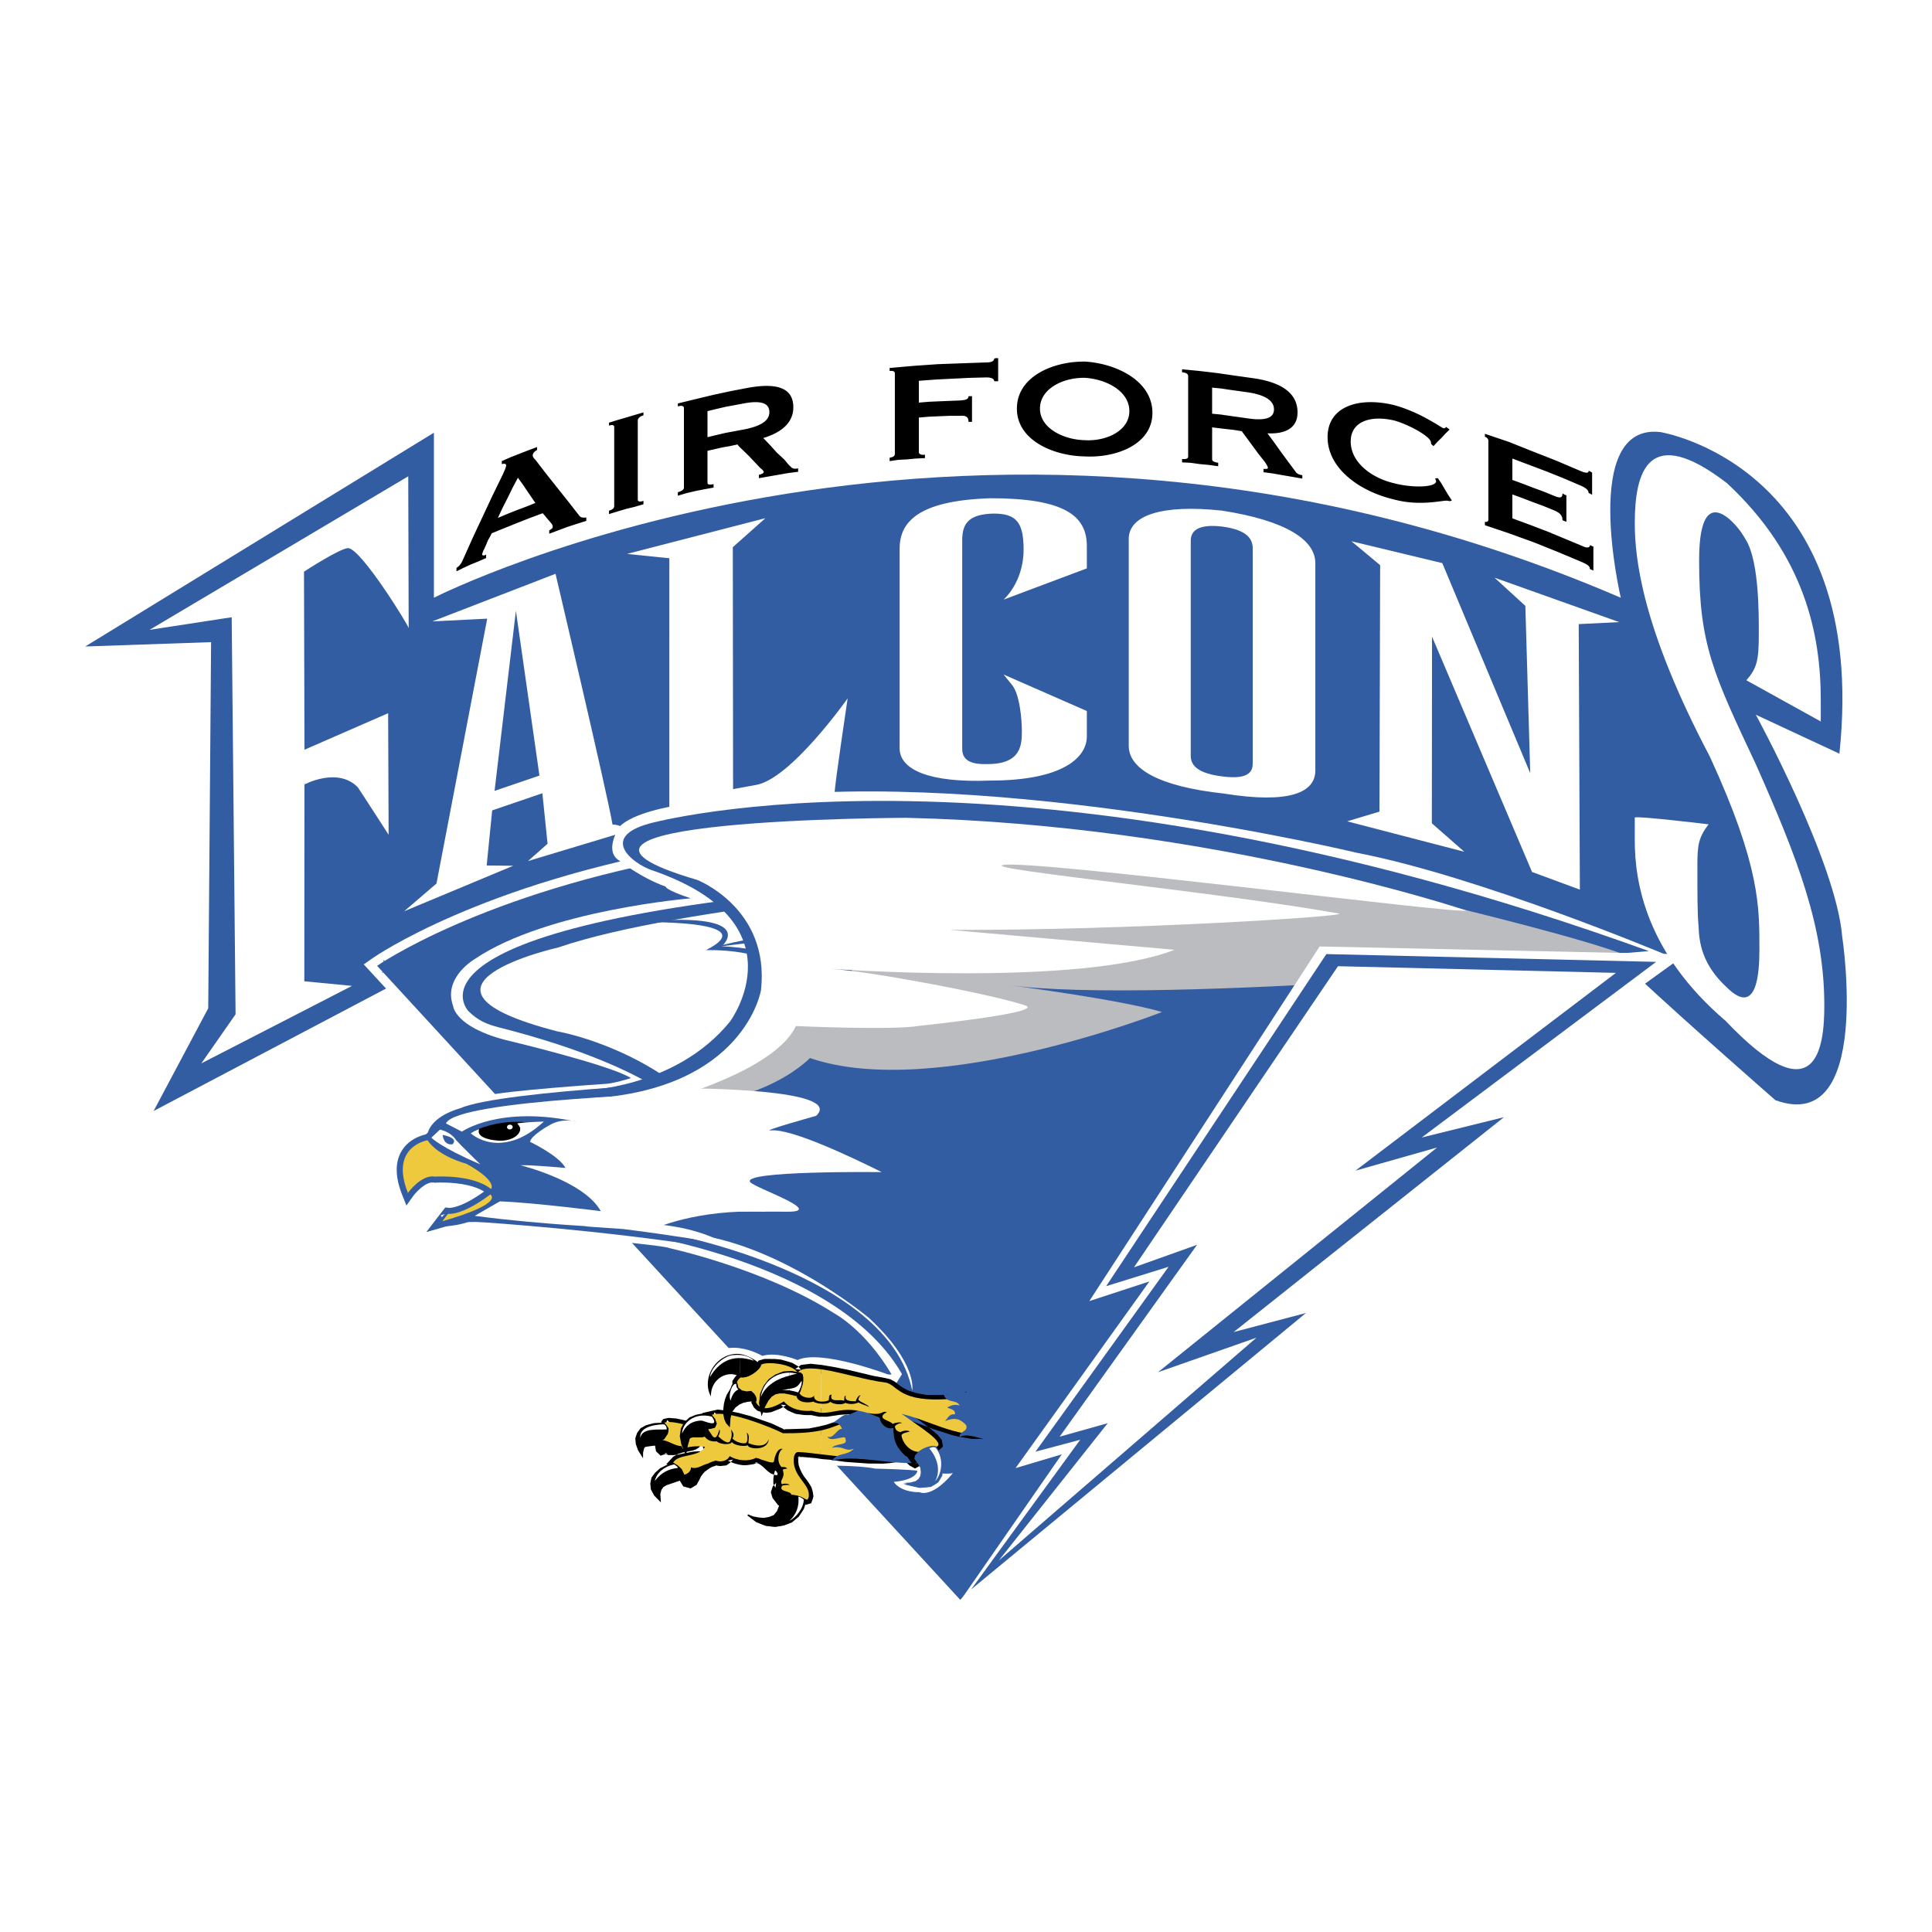 <svg xmlns="http://www.w3.org/2000/svg" width="2500" height="2500" viewBox="0 0 192.756 192.756"><g fill-rule="evenodd" clip-rule="evenodd"><path fill="#fff" d="M0 0h192.756v192.756H0V0z"/><path d="M43.291 43.17v16.466s54.2-27.641 118.415 0c0 0-4.113-17.475 3.955-16.527 0 0 20.889 3.348 17.857 32.087l-8.34-3.889s8.016 14.692 8.619 22.141c0 0 3.059 19.848-6.664 16.319 0 0-8.656-7.561-13.953-12.498 0 0-112.036-6.796-124.478 1.261l-23.377 12.315 5.45-10.248.285-36.53-12.556.434L43.291 43.17z" fill="#335da3"/><path d="M47.715 56.018l-.737.298-.739.341-.694.343v-.343c.346-.212.52-.51.694-.935l.957-2.133.999-2.13.957-2.045 1-2.047c.173-.382.346-.766.346-.935 0-.214-.259-.171-.434-.128v-.298l.87-.385 1.74-.68.912-.341v.298c-.173.083-.434.297-.434.512 0 .169.087.296.304.51l1.045 1.363 2.173 2.729 1.128 1.447c.132.171.35.213.696.171v.338l-.955.3-.915.298-.913.341-.915.341v-.341c.089-.041.35-.169.35-.341a.6.6 0 0 0-.173-.384l-.436-.511-.174-.213-.218-.255-1.261.469-1.304.511-1.261.51-1.261.512-.173.341-.218.383-.171.427-.173.383c-.132.255-.218.467-.218.596 0 .085.173.129.391 0v.341l-.785.342zm3.435-7.37l-.477.979-.522 1.023-.478 1.021.912-.383.958-.383.913-.341.957-.384-.436-.639-.868-1.277-.436-.598-.523.982zM64.197 50.307v-.34c-.351.128-.566.085-.566-.127v-7.884c0-.212.216-.427.566-.51v-.3l-.87.255-.87.258-.871.255-.826.256v.299c.349-.129.521-.043.521.126v7.884c0 .212-.172.384-.521.467v.343l.826-.255.871-.257.87-.212.87-.258zM67.63 40.466v-.214l1.74-.424 1.78-.429 1.784-.383 1.782-.34c2.696-.469 4.435-.044 4.435 1.96 0 1.534-1.175 2.514-3 3.067l.697.724.652.727.737.68c.218.255.436.555.697.767.173.213.479.172.696.127v.343l-1.002.127-.955.169-1 .173-.956.169v-.343c.26-.042.479-.169.479-.255 0-.126-.133-.255-.35-.425l-1.129-1.194-.567-.552c-.172-.169-.436-.384-.564-.598l-.785.171-.737.126-.741.171-.737.169v3.155c0 .212.131.255.608.169v.343l-.914.169-.869.169-.911.215-.87.257v-.343c.391-.126.607-.255.607-.465v-7.927c0-.214-.217-.298-.607-.169v-.086zm2.956 1.235v1.916l.869-.21.913-.214.913-.171.913-.169c2.002-.383 2.567-1.022 2.567-1.747 0-.727-.564-1.236-2.567-.853l-.913.171-.913.169-.913.214-.869.212v.682zM99.586 35.735h-.305c0 .043-.043.043-.088.043 0 .212-.219.382-.783.382l-2.433.086-2.392.087-2.434.169-2.392.212v.298c.349-.041.522.045.522.256v8.012c0 .212-.173.339-.522.384v.341l.87-.128.87-.043.87-.085.913-.043v-.341c-.349.045-.609-.041-.609-.255v-3.45l1-.085 1-.045 1.044-.042h1.042c.521-.041.87.042.87.598h.349v-2.557h-.349c0 .341-.349.384-.87.427l-1.042.042-1.044.042-1 .044-1 .085v-2.175l1.652-.126 1.696-.085 1.695-.084 1.694-.044c.564 0 .783.171.783.383h.393v-2.303zM114.977 41.19c0 3.194-3.695 4.515-6.738 4.346-3.09-.043-6.783-1.576-6.783-4.773 0-3.237 3.693-4.729 6.783-4.687 3.042.17 6.738 1.876 6.738 5.114zm-11.219-.427c0 1.961 2.35 3.11 4.48 3.154 2.131.129 4.438-.938 4.438-2.898 0-2.003-2.307-3.196-4.438-3.323-2.131-.044-4.48 1.064-4.48 3.067zM117.934 37.058v-.214l1.738.169 1.826.215 1.74.255 1.826.255c2.652.383 4.391 1.406 4.391 3.408 0 1.535-1.174 2.175-3.002 2.087l.695.939.697.981 1.389 1.874c.176.298.48.339.697.384v.339l-.953-.169-1.002-.169-.959-.171-.957-.129v-.339c.262.041.436 0 .436-.086 0-.128-.129-.34-.301-.598l-.609-.766-1.695-2.302-.783-.128-.742-.084-.736-.085-.697-.086v3.155c0 .212.131.296.607.381v.343l-.908-.128-.916-.085-.914-.129-.867-.043v-.338c.432.041.607-.045.607-.257v-8.011c0-.212-.176-.341-.607-.384v-.084h-.001zm2.998 2.3v1.916l.871.086.869.126.912.128.912.128c2 .298 2.609-.169 2.609-.896 0-.725-.609-1.405-2.609-1.705l-1.824-.255-.869-.129-.871-.084v.685zM143.453 47.709h-.131s-.041.041-.086 0l-.045.041.09.257c0 .641-2.393.681-4.176.212-2.346-.553-4.346-2.131-4.346-4.174 0-2.004 2-2.645 4.346-2.09 1.393.384 3.525 1.535 3.65 2.131l.045.255h.045l.045.043.039.042.09.086.389-.426.395-.384.391-.424.438-.427-.09-.043s-.045-.085-.086-.085l-.086-.043-.045-.086c-.09.043-.174.172-.305.129-.086 0-.611-.384-1.48-.854-.826-.469-2.041-1.063-3.434-1.447-3.475-.853-6.652.083-6.652 3.194s3.178 5.413 6.652 6.223c2.697.725 5.045 0 5.35.127l.217.044.043-.044h.086l.045-.042-.391-.598-.305-.51-.348-.598-.35-.509zM158.844 47.156l-.131-.086-.086-.043-.084-.042h-.045c0 .212-.215.255-.826 0l-2.393-1.022-2.391-.937-2.348-.938-2.391-.808v.297c.172.041.346.213.346.384v7.882c0 .212-.174.255-.346.212v.343l2.391.808 2.477.896 2.438.978 2.436 1.024c.432.212.736.341.736.682h.047l.084.041.086.044.129.043v-2.387l-.129-.042-.086-.044-.084-.041h-.047c0 .255-.305.298-.736.085l-3.48-1.448-1.783-.682-1.74-.641v-2.386l1.049.383.996.384 1.045.384 1.043.427c.521.214.867.469.867.979l.045.043.129.041.09.045.127.041v-2.641l-.127-.042-.09-.044-.129-.083h-.045c0 .51-.346.424-.867.212l-1.043-.426-1.045-.382-.996-.384-1.049-.384v-2.132l3.395 1.279 1.695.682 1.695.724c.611.255.826.511.826.765h.045l.084.045.086.042.131.085v-2.215h-.001z"/><path d="M35.118 98.364s-4.109-.414-4.758-.46l.016-19.637s3.312-1.778 5.318.276c.069.072 3.079 4.741 3.079 4.741l-.048-12.128-8.348 3.647-.048-17.768s3.697-2.408 4.433-2.347c1.354.181 5.953 7.658 6.011 7.977l-.042-15.144-25.808 15.32 8.193-1.259.387 39.616-3.417 4.896 15.032-7.73zM61.112 82.271c.588-.06 1.72.579 1.72.579l-10.153 3.058 1.952-1.726-.518-5.038-5.008 1.708-.549 5.498 2.646.028-10.878 4.539 3.224-2.767 5.061-26.427-5.476.275 12.292-4.749c-.001 0 5.225 22.179 5.687 25.022zm-9.64-21.336l-2.13 17.974 4.478-1.529-2.348-16.445zM76.367 51.698l-13.801 3.565 4.215.432-.002 25.508c-.588.294-2.358 1.292-2.358 1.292l4.654-1.117 4.713-.938 4.654-.766 4.832-.588c0-.763 1.296-9.409 1.296-9.409s-5.715 8.114-9.191 8.646l-2.239.409-.026-24.139 3.253-2.895zM108.434 56.708v-2.233c0-3.061-2.301-4.765-9.607-4.765-7.481.235-9.072 2.529-9.072 5.059v19.876c0 2.175 3.005 3.468 9.015 3.233 7.363 0 9.664-2.351 9.664-4.41v-2.529l-8.311-3.645s.473.588.766.94c.883.941 1.062 3.707 1.062 4.647 0 1.352 0 3.352-3.418 3.352-1.826.057-2.533-.47-2.533-1.53V53.885c0-1.705.706-2.585 3.123-2.645 2.238 0 3.002.823 3.002 3.587 0 3.292-2.002 4.999-2.002 4.999l8.311-3.118zM131.23 76.88c0 2.175-2.535 3.351-9.133 2.293-6.48-.706-9.482-2.47-9.482-4.763V53.77c0-2.354 3.295-3.472 9.307-2.824 6.424 1 9.309 2.939 9.309 5.234v20.7h-.001zm-6.246-22.17c0-1.118-.822-1.883-3.062-2.177-2.535-.292-3.121.531-3.121 1.412V75.41c0 1 .764 1.764 3.182 2.058 2.709.354 3.002-.586 3.002-1.292V54.71h-.001zM152.672 77.141l-8.775-20.959-9.07-2.183s2.1 1.728 2.871 2.39l-.07 24.587-3.219.968 11.686 3.038-3.24-2.842.018-18.623s9.332 21.949 9.979 23.478l4.771 1.763-.115-26.491 4.041-.199-12.436-4.431 3.072 2.811.487 16.693zM163.102 81.557v2.302c0 4.164 1.121 11.214 9.072 18.003 9.076 9.547 9.838 2.634 9.838-1.531 0-7.774-2.588-14.526-6.834-24.086-4.238-9.008-5.656-11.953-5.656-20.248 0-1.883.121-6.545 2.947-4.265 1.004.868 1.477 1.697 1.887 2.423 1.121 2.308 1.121 6.881 1.121 9.002 0 2.791-.18 3.481-1.24 4.714l7.422 4.11v-2.14c0-6.529-1.59-14.424-9.365-21.639-7.895-6.062-9.191-1.055-9.191 3.985 0 3.507.707 10.438 7.482 23.286 5.066 10.992 4.951 15.135 4.951 19.263 0 2.119-.178 6.818-3.242 3.786-2.475-2.273-2.771-4.468-2.83-6.123-.115-1.209-.115-3.091-.115-6.076 0-1.991.115-2.775 1.117-4.081-.001.002-6.892-.834-7.364-.685z" fill="#fff"/><path d="M37.623 96.359l58.184 63.26 41.343-46.129 12.898-15.931 14.596-1.593c-85.295-28.82-127.021.393-127.021.393z" fill="#345795"/><path d="M37.623 96.359l58.184 63.26 41.343-46.129 12.898-15.931 14.596-1.593c-85.295-28.82-127.021.393-127.021.393z" fill="#fff"/><path d="M36.973 96.955l58.845 63.979 41.99-46.855c.031-.033 12.928-15.967 12.928-15.967l-.594.325 14.598-1.593.188-1.713c-44.236-14.948-76.587-14.04-95.932-10.645-21.046 3.692-31.447 10.847-31.879 11.152l-.825.577.681.74zm127.574-1.865l-14.594 1.592-.361.039-13.127 16.216c.027-.035-41.315 46.096-41.315 46.096l1.311-.01-58.186-63.261-.141 1.318c.413-.289 42.413-28.599 126.226-.277l.187-1.713z" fill="#fff"/><path d="M37.623 96.359l58.184 63.26 41.343-46.129 12.898-15.931 14.596-1.593c-85.295-28.82-127.021.393-127.021.393z" fill="#335da3"/><path d="M68.917 89.627s-14.287 1.175-21.505 6.027c0 0-3.247 1.847-2.207 4.705 0 0 .145 2.058 5.153 3.382 0 0 10.532 2.498 12.594 3.821 0 0-1.84.589-2.725.589 0 0-9.869.662-11.709 1.175 0 0-6.187.956-6.26 3.016 0 0-3.091 1.322-3.091 3.308 0 0-.737 1.911 1.324 5.514 0 0 1.179-2.059 2.136-2.647 0 0 3.535-.294 4.64.367 0 0-.663.736-2.799 1.029l-2.65 3.383s1.84-.222 2.503-.516c0 0 2.43-.293 3.091-.22.665.074 18.829 1.593 19.345 1.958 0 0 9.524 2.059 16.447 6.495 0 0 3.093 1.616 5.744 6.102 0 0-.195.049-.393 0 0 0-6.716-2.529-8.985-1.421 0 0-2.037-.859-3.51-.417 0 0-3.977-2.353-5.744.955 0 0-1.325 2.425.737 3.749 0 0 .22-1.324 1.03-1.985 0 0-.59 1.616-.443 2.207 0 0-3.239 0-3.901 1.173 0 0-1.211-.82-1.84-.07 0 0-2.433-.222-3.241 2.056 0 0-.294 1.397 1.62 2.649 0 0 .075-1.03.736-1.03 0 0 .736.439 1.471.366 0 0-2.354.884-2.207 2.427 0 0-.663 1.542 2.062 2.572 0 0-.073-1.397.516-1.691.589-.294.736-.587 1.105-.439 0 0 .221.514.882.439 0 0 .811 0 1.104-.587 0 0 .444-1.323 1.032-1.471 0 0 2.357-.733 2.872-.366 0 0 1.251.071 1.621-.147 0 0 .663.074.884.514 0 0 .073.589.514.734 0 0 .147.516.222.736 0 0-.81 1.031 0 1.471 0 0 .147 1.323-.958 1.323 0 0-1.179-.074-1.84-.516 0 0-.149 1.103.44 1.619 0 0 .81 1.322 3.462.808 0 0 2.137-.368 2.872-2.866 0 0 .369-1.546 0-1.985 0 0-1.179-1.619-.958-2.058 0 0 1.406-.193 2.137-.149 0 0-.296.297-.37.517 0 0 3.681-.073 5.45.291 0 0 3.788.089 4.197.223 0 0 0 .883-2.355 1.103 0 0 .587 1.029 2.576 1.029 0 0 1.326.734 3.684-2.354 2.354-3.085.145-.438.145-.438l70.547-50.867s-18.557-7.794-30.781-10.145c0 0-35.643-8.526-60.828-5.44 0 0-10.014.294-12.665 2.794 0 0-1.62 2.352-.147 3.38 0 0 2.209 1.763 4.714 2.646.001-.004-.096.307 2.503 1.173z" fill="#fff"/><path d="M93.367 136.507c1.04-.003 1.323.319 1.211.888-.782-.208-1.603.905-2.189.574.5 1.048 1.311.245 1.865.817-.441.021-.724.085-1.163.493.24.101.879-.043.91.491-.514.039-.583.441-.795.878.781-.565 1.363-.618 2.134-.095.412.603-.597.754-.341 1.314.838-1.039 5.816.354 8.333-.06-3.416-1.607-.979-3.782 3.588-1.73.369-1.94-1.326-9.376-1.445-11.13-.789 2.427-7.373 7.107-10.188 7.514-.413-.218-.484-.588-1.92.046z" fill="#fff"/><path d="M93.37 137.16c.493 0 .623.087.623.087a.15.15 0 0 1-.048-.078s.004.03-.009.099l.811-.505c-.646-.175-1.229.153-1.653.39-.153.085-.383.216-.467.224a.16.16 0 0 1 .087.021l-1.812-1.029.896 1.879c.469.983 1.248.969 1.666.96.23-.004.29.001.32.035l.438-1.11c-.575.028-1.017.147-1.577.67l-.744.691.937.391c.16.067.32.083.464.094.062.006.164.015.197.027-.068-.023-.146-.127-.152-.196l.605-.689c-.815.062-1.084.676-1.244 1.043-.029.068-.057.136-.091.199l-1.144 2.345 2.12-1.527c.616-.449.9-.411 1.378-.085l-.172-.172.006.009a.267.267 0 0 1 .011-.229c-.012.021-.063.074-.096.109-.185.199-.617.667-.315 1.328l.441.965.667-.827-.006.006c.339-.306 2.385-.091 3.604.035 1.545.163 3.143.33 4.328.134l2.078-.34-1.904-.897c-1.096-.513-1.244-.958-1.225-.997.133-.293 1.672-.708 4.264.458l.76.341.152-.815c.244-1.293-.244-4.258-.912-7.999-.26-1.464-.482-2.729-.521-3.295l-1.277-.16c-.67 2.059-6.99 6.683-9.657 7.064l.398.069a1.435 1.435 0 0 1-.123-.077c-.557-.377-1.075-.468-2.369.106l.267 1.248zm2.01-.053c2.936-.423 9.836-5.248 10.719-7.954l-1.277-.16c.041.639.26 1.873.539 3.436.451 2.539 1.133 6.372.914 7.529l.916-.476c-3.182-1.427-5.465-.971-5.996.188-.164.356-.52 1.611 1.857 2.729l.172-1.236c-1.01.168-2.52.009-3.979-.144-2.269-.238-4.061-.424-4.757.441l1.108.137a.274.274 0 0 1-.013.215.98.98 0 0 1 .097-.109c.176-.191.712-.769.198-1.52l-.069-.101-.103-.071c-.975-.662-1.864-.631-2.884.107l.971.816c.045-.09.08-.175.116-.25.042-.1.102-.24.135-.274a.185.185 0 0 1-.027.019s.009-.004.029-.006l.641-.047-.034-.641c-.033-.631-.45-.988-1.234-1.062a3.887 3.887 0 0 1-.121-.013s.018.003.042.016l.196 1.081c.306-.283.43-.304.749-.32l1.445-.073-1.008-1.035c-.436-.448-.948-.436-1.287-.431-.345.009-.351.009-.455-.211l-.918.849c.616.351 1.227.008 1.67-.24.229-.129.542-.304.675-.27l.676.182.136-.686c.09-.45.011-.828-.233-1.125-.406-.489-1.119-.545-1.622-.545l.267 1.254c.865-.383.978-.305 1.1-.22.065.044.15.098.25.152l.188.099.211-.03zM70.505 144.104c.162.203.381.356.599.358 0 .149.162.303.27.355.436.203 1.202.311 1.696.061.057.003.057.003.111-.05.435.255.931-.146 1.369-.041l.382.002c-.162-.101-.382-.103-.545-.205-.054 0-.106-.05-.163-.052-.222.201-.823.046-1.039-.005l-.056-.053c-.222.201-.823.348-1.095.095-.054 0-.273.047-.384-.002-.109-.002-.491-.206-.377-.407-.221.001-.549-.154-.768-.056z" fill="#fff"/><path d="M69.994 144.515c.304.38.706.6 1.104.604a.651.651 0 0 1-.65-.661c-.003.445.333.805.646.952.611.288 1.587.397 2.271.055a.68.68 0 0 1-.298.071.742.742 0 0 0 .555-.222.658.658 0 0 1-.773.08c.478.281.95.162 1.265.084.096-.022.238-.059.285-.053h-.002c.049.014.097.02.147.02l.384.001a.653.653 0 0 0 .352-1.208c-.164-.103-.33-.147-.451-.181-.037-.01-.089-.024-.106-.032l.012.008a.645.645 0 0 0-.343-.099c.105 0 .181.03.199.038a.844.844 0 0 0-.363-.093.676.676 0 0 0-.445.17.324.324 0 0 1 .127-.072c-.044.009-.175.009-.543-.079l-.029-.007c.11.026.211.081.295.158l-.055-.05a.66.66 0 0 0-.877-.017.531.531 0 0 1-.288.064.186.186 0 0 1 .07.047.657.657 0 0 0-.444-.179c-.055 0-.104.007-.153.013a.928.928 0 0 1-.096.009.4.4 0 0 1 .14.038.666.666 0 0 0-.275-.062c.093 0 .146.023.146.023-.002-.001-.01-.005-.011-.007.085.063.186.316.058.546a.654.654 0 0 0-.571-.968h.007c-.023-.002-.093-.017-.14-.025-.227-.051-.569-.125-.908.027a.661.661 0 0 0-.367.443.652.652 0 0 0 .125.564zm.702-.669a.818.818 0 0 0 .017.816c.201.343.642.558.931.56a.68.68 0 0 1-.273-.062c.253.119.53.085.676.066l.029-.004c-.002 0-.021.002-.047.002a.651.651 0 0 1-.442-.177c.566.531 1.551.306 1.983-.085a.66.66 0 0 1-.89-.01l.055.053a.645.645 0 0 0 .297.158l.026.007c.396.095 1.135.274 1.604-.151a.647.647 0 0 1-.444.168.528.528 0 0 1-.202-.038c.064.029.194.09.365.09a.635.635 0 0 1-.344-.099c.165.104.329.148.449.18.041.011.09.023.109.033l-.013-.008a.654.654 0 0 1 .354-1.208l-.383-.002a.59.59 0 0 1 .146.017c-.342-.082-.652-.006-.901.058-.099.024-.25.062-.296.053l.011.006a.655.655 0 0 0-.774.08l-.013.011a.59.59 0 0 1 .355-.135.753.753 0 0 0-.306.071c-.27.136-.815.074-1.124-.069.104.049.108.211.108.243a.648.648 0 0 0-.191-.465.64.64 0 0 0-.46-.195c.025 0 .038.006.038.006a.422.422 0 0 1-.131-.117.656.656 0 0 1-.242 1.004c-.054.025-.093.025-.093.025.033 0 .123.019.183.032.119.025.255.056.402.058a.655.655 0 0 1-.569-.972zM60.11 111.101s7.202-.271 11.362.343c0 0-7.233-.119-9.679.434 0-.001-.668-.548-1.683-.777z" fill="#fff"/><path d="M86.845 142.192s-4.43 1.793-2.052 1.871c3.187.108 8.293 3.727 20.383-2.856 0 0 10.822-4.584-2.93-15.164 0 0-3.473-.452-7.044 2.609l-8.357 13.54z" fill="#335da3"/><path d="M95.031 143.849s-4.863 1.354-3.286 1.938c2.987 1.106-.326 2.358 11.403-.553 0 0 16.357-6.676 7.098-15.484 0 0-1.223-.006-5.121 2.695l-10.094 11.404zM63.105 123.052s24.763 3.523 28.298 17.54c.533 2.112 38.277-33.286 38.277-33.286l-59.837.126-6.738 15.62z" fill="#335da3"/><path d="M98.631 137.661l.104.655.01.058.561 1.267.01.022.012.021.326.557-.025-.043.27.607c-.012-.031.201.577.201.577l-.016-.072.104.603-.006-.115-.059.604.27-.364-.717.3.057-.02-.715.197-.684.14.059-.01-.658.046-.676-.005.068.005-.657-.104-.655-.105c.031.005-.624-.151-.624-.151l-.559-.192c-.013-.003-.667-.21-.667-.21l-.655-.206-.624-.246-.62-.213c.019.006-.638-.252-.638-.252l-.682-.216-.687-.164-.356.79.651.458.723.47.688.495c-.015-.009.639.499.639.499-.015-.009.529.449.529.449l-.058-.063.324.406-.091-.198.054.301.138-.402-.222.201.4-.101-.22-.054-.048-.012h-.05l-.272-.002h-.036l-.034.006-.328.048-.061.01-.056.024-.332.148-.33.149-.063.028-.052.048-.22.199-.019.017-.016.019-.22.252-.054.06-.14.38-.026.072-.004.42.249.234-.086-.113.051.1.055.103.178-.594-.273.148.429.004-.274-.154.085.063-.326-.306.067.078-.271-.406-.019-.029-.022-.024-.324-.354.031.04-.216-.305-.013-.019-.016-.017-.272-.306.073.111-.162-.355-.174-.327.048.143-.056-.379-.005-.021-.106-.404.015.114.006-.897-.492.052-.439.048.234.039-.434-.204.137.1-.325-.354.09.151-.229-.656-.2-.068-1.309-.463c-.041-.012-1.079-.272-1.079-.272l-.052-.013h-.051l-.876-.006c-.029 0-.795.046-.795.046-.039.004-.696.101-.696.101l-.658.095.066-.003-.709-.006.083.009-.766-.156-.042-.009h-.042l-.382-.002-.329-.004.059.006-.384-.055-.382-.052.103.028-.38-.155-.303-.144.083.051-.328-.253c.03.025-.24-.229-.24-.229l-.244-.229-.782.473.065-.033-.497.199-.377.146.104-.023-.384.046.125.002-.328-.054.061.017-.327-.104.169.101-.216-.205.089.116-.161-.304.05.209.001-.202v-.049l-.08-.378-.205-.32-.015-.025-.022-.022-.347-.406-.203-.001-.547-.005.113.016-.382-.104.073.028-.329-.155.159.123-.163-.201.087.185-.052-.253.007.093.001-.252-.073.24.168-.252-.038.047.222-.249-.335.148.273.003.065.002.065-.02.328-.099.329-.099.054-.017.376-.229.307-.22.022-.016.017-.017.22-.199.018-.017.237-.271.045-.048.14-.314-.278.244.33-.1-.13.019.438.004.545.004c-.039-.002.507.051.507.051l-.076-.014.545.154.48.151-.091-.039.434.255-.104-.087.533.598.819-.576-.201.077.768-.095-.101.001 1.038.106 1.229.209c-.013-.005 1.3.257 1.3.257-.019-.003 1.294.31 1.294.31l1.309.311 1.172.214.413.101-.106-.041.382.205-.068-.047.381.306.457.324.026.017.028.013.6.308.032.019.035.011.82.257.024.008.024.006 1.093.209.041.007.039.002 1.423.009.902-.046.902-.097.852-.148.03-.006.028-.01.77-.246.676-.255.045-.015.037-.026.594-.376.035-.038.443-.452.033-.033.025-.043.277-.452-.807-.165zm-.156.074l-.441.451.078-.064-.553.349.086-.041-.661.247-.747.243.058-.017-.824.146c.032-.006-.846.09-.846.09l-.851.043-1.397-.01.08.008-1.092-.211.049.014-.82-.257.069.027-.6-.305.054.028-.438-.305a39 39 0 0 0-.356-.286l-.033-.029-.035-.018-.382-.205-.049-.026-.057-.013-.438-.104c-.022-.006-1.169-.215-1.169-.215l-1.287-.307-1.312-.312-1.328-.264-1.271-.214c-.028-.004-1.065-.11-1.065-.11l-.052-.006-.045.008-.767.095-.109.013-.093.065-.495.348.587.07-.316-.356-.062-.037-.435-.255-.043-.024-.049-.018-.491-.153-.557-.156-.04-.014-.039-.004-.545-.053c-.042-.003-.589-.007-.589-.007l-.437-.002h-.067l-.062.019-.331.097-.194.06-.193.437.07-.112-.22.25.034-.033-.219.199.039-.03-.278.2c.032-.021-.297.178-.297.178l.102-.044-.329.099-.328.098.128-.018-.274-.002-.201-.002-.354.401-.023.023-.015.026-.167.25-.071.109-.003.43.083.402.066.082.164.203.062.08.093.045.326.152.038.017.035.01.383.102.057.017.056.003.547.003-.333-.156.218.254-.038-.049.163.255-.06-.146.052.251-.01-.094v.202l-.001.11.214.403.034.063.054.051.292.273.422.132.03.009.034.006.326.053.063.011.061-.008.438-.056.052-.019.383-.148c.004-.003.501-.199.501-.199l.031-.013.031-.021.497-.299-.533-.056.271.254.36.28.036.029.045.021.328.153c.023.011.404.164.404.164l.05.022.057.007.38.053.383.054.03.004h.028l.327.002.384.002-.085-.008.763.156.045.008.041.002.712.004h.035l.033-.004 1.315-.192c-.039.004.728-.042.728-.042l.848.007-.106-.013 1.037.259 1.271.451-.268-.269.189.538.062.067.324.355.06.063.079.037.436.207.114.05.123-.013.439-.047-.49-.441-.004.462.016.054.104.404-.009-.045.062.429.037.067.162.305c-.013-.023.148.329.148.329l.029.061.044.049.271.306-.032-.038.218.306.015.021.343.377-.042-.055.271.406.029.043.038.035.324.304.041.037.044.026.491.273.487-.267.382-.21-.204-.386-.054-.101-.088-.164-.054-.053-.106-.101.138.325.001-.151-.026.149.11-.304-.082.14.219-.249-.035.033.221-.199-.113.075.329-.148.331-.15-.119.035.328-.049-.065.006.272.002-.099-.014.218.053.226.054.395-.355.182-.164-.116-.653-.395-.494-.026-.033-.577-.486c-.016-.011-.667-.52-.667-.52-.013-.011-.719-.52-.719-.52l-.726-.471-.639-.449-.358.789.656.156.626.196c-.03-.01.625.248.625.248.017.007.619.212.619.212-.019-.005.635.249.635.249.03.011.684.219.684.219l.655.207.591.2c.041.012.695.168.695.168l.689.113.656.104.035.006h.033l.711.004c.033 0 .689-.045.689-.045l.029-.004.029-.005.713-.146.742-.204.027-.007.023-.012.713-.298.246-.101.086-.868.006-.06-.01-.06-.104-.603-.008-.04-.229-.643-.279-.637-.012-.022-.012-.021-.322-.556.023.04-.539-1.212.031.107-.508-.438-.688.074.062-.074z"/><path d="M86.351 140.624l-1.207.495c.004 0-.985.396-.985.396l-.876.349c.021-.011-.856.287-.856.287.039-.012-.785.186-.785.186.018-.005-.97.19-.97.19l.07-.007-1.203.041-1.421.04.2.041-.542-.255-.765-.357-.021-.01-.022-.01-1.037-.359-1.036-.361c-.029-.009-1.176-.318-1.176-.318-.028-.007-1.066-.214-1.066-.214-.038-.008-.966-.115-.966-.115l-.075-.007-.073.014-1.467.328.709.672-.032-.035.218.256-.091-.175.105.405-.009-.177-.06.404.255-.339-.437.199.184-.039-.602-.004.062.004-.711-.104-.68-.15c.021.003-.744-.203-.744-.203-.021-.006-.73-.162-.73-.162l-.027-.006-.03-.002-.657-.054-.062-.006-.061.011-.492.098-.196.244-.021.51.217.205-.106-.151.109.254-.026-.082.054.252-.01-.094-.002.203.038-.175-.112.251.035-.065-.166.252.071-.084-.275.252.037-.03-.274.197-.182.133-.004.626v.038l.006.039.052.304.026.146.107.103.356.332.251-.085.439-.148-.329-.019.325.154.088.041h.096l.384.003h.026l.026-.003.437-.047.022-.001.026-.006.438-.1.485-.094c-.01 0 .538-.096.538-.096l.561-.043h-.072l.657.057-.285-.741-.331.35.082-.068-.386.249.099-.047-.44.149.056-.016-.494.098-.494.097-.028.006-.028.01-.438.148-.046.015-.042.026-.329.199-.054.031-.043.047-.616.673.412.288.22.152c-.003 0 .214.153.214.153l-.047-.042.216.206-.041-.047.162.203-.026-.037.163.253-.057-.127.054.203.051.201-.013-.113-.004.326.374.611.17.047.383.104.183.049.161-.099.329-.199.101-.06.282-.507.178-.376-.042.072.222-.3.197-.221-.072.064.274-.201.275-.197-.048.03.275-.151-.06.026.272-.099c-.023.009.306-.09.306-.09l-.181.016.439.054.048.006.053-.006.438-.047.117-.013.095-.068.274-.2.041-.03.031-.035.222-.251-.52.107.328.152c.032.014.303.118.303.118.042.013.423.115.423.115l.022.006.022.004.33.054.032.006h.033l.329.002h.028l.03-.004.383-.049c.021-.002.297-.05.297-.05l.056-.01.048-.024.33-.149-.296.025.38.104-.101-.043.274.153-.048-.03.271.205-.036-.031.272.253.216.203.018.017.019.013.273.206.05.037.059.023.273.104.046.016.048.006.384.054-.361-.569-.122.388-.005.035-.058.402-.006.031-.003.542.049.101.162.302.065-.503-.343.372-.027.094-.155.481.146.485.024.076.046.063.535.698.348-.256.276-.197-.077.043.33-.147-.129.036.384-.049-.056.004.328.004-.069-.008.328.053-.063-.014.655.207-.121-.062.274.192.065.021.164.052.131.043.131-.041.163-.049.211-.063.076-.206.057-.151.068-.236.025-.089-.065-.445-.006-.034-.115-.386-.016-.052-.029-.048-.218-.355c-.016-.026-.23-.33-.23-.33l-.282-.367.026.037-.214-.354.021.041-.216-.454.016.04-.16-.456.022.092-.052-.405.003.06.004-.454-.026.149.11-.3-.155.203.278-.199-.265.084.548.003a72.57 72.57 0 0 0 1.225.109l.68.101c.032.004.744.059.744.059-.028-.001.739.104.739.104l.765.107c.029.005.793.059.793.059l.766.056.766.057.742.004.711.006c.032-.001.69-.048.69-.048.038-.004.643-.101.643-.101.006 0 .555-.097.555-.097l.053-.01.052-.024.439-.199.547-.246-.671-.754-.272-.302.046.062-.214-.354.024.047-.162-.354-.173-.328.033.081-.106-.354.015.071-.052-.404.004.06.005-.795-.441-.005-.603-.003.275.097-.382-.306.074.077-.272-.354.057.095-.173-.407-.153-.073-.218-.1c.03.013-.245-.141-.245-.141l-.039-.022-.045-.015-.326-.103-.4-.107-.146-.042-.136.054zm.42.933l.328.103-.083-.035.271.152.246.118-.217-.228.128.303.035.045.302.399.043.033.38.305.119.096.154.002.603.004-.439-.445-.004.384.004.029.052.404.005.035.116.388.012.043.021.039.162.304c-.013-.024.149.33.149.33l.011.023.013.022.236.39.026.029.272.307.271.303.148-.695-.44.198.106-.032-.55.097c.008 0-.596.096-.596.096.041-.004-.616.042-.616.042.034-.001-.678-.005-.678-.005l-.712-.007c.031.004-.735-.054-.735-.054l-.767-.057-.764-.055-.739-.104-.763-.104c-.028-.004-.735-.061-.735-.061l-.682-.102-.685-.059-.598-.054-.585-.007h-.143l-.12.087-.274.2-.11.078-.184.499v.076l-.004.454v.03l.004.029.057.448.016.048.16.454.007.021.009.021.225.477.229.374.011.021.013.017.272.358.207.291c-.018-.027.201.329.201.329l-.046-.104.106.355-.016-.062.052.354.011-.183-.055.201-.043.115.285-.269-.164.049.26.004-.162-.053.119.061-.218-.153-.056-.041-.065-.019-.328-.102-.326-.105-.032-.011-.031-.004-.328-.054-.035-.006h-.032l-.328-.002h-.029l-.028.004-.386.048-.067.008-.061.03-.331.146-.039.021-.037.026-.274.197.61.091-.272-.354.072.141-.106-.355-.001.263.112-.354-.094.165.273-.3.212-.23-.308-.579.052.211.004-.404-.006.06.06-.402-.019.069.27-.85-.518-.072-.384-.054.097.026-.274-.104.109.059-.271-.205.037.034-.216-.204-.276-.254-.016-.017-.02-.014-.27-.204-.024-.018-.026-.014-.27-.153-.051-.028-.052-.014-.383-.104-.151-.043-.475.216.104-.031-.276.046-.359.045.058-.001-.328-.004.065.005-.326-.052.044.01-.382-.103c.04.011-.23-.09-.23-.09l-.298-.141-.298-.143-.441.502.073-.066-.278.2.214-.083-.438.05h.101l-.438-.055-.092-.011-.088.025-.328.1-.3.107-.03.011-.03.016-.275.148-.025.015-.024.018-.275.199-.275.201-.039.027-.032.039-.22.25c-.026.029-.246.332-.246.332l-.026.033-.018.039-.168.35-.209.379.157-.164-.33.198.347-.048-.382-.104.261.196-.216-.355.063.233.001-.199.003-.06-.07-.26-.07-.268-.038-.06-.162-.254-.011-.021-.015-.019-.185-.227-.022-.021-.218-.205-.022-.021-.024-.017-.216-.152c-.001-.003-.22-.156-.22-.156l.07.66.278-.3-.097.078.328-.199-.085.041.439-.148-.058.015.493-.097.496-.099.029-.006.025-.009.44-.15.052-.016.047-.03.385-.249.045-.029.035-.038.961-1.018-.913-.075-.657-.057-.034-.002-.038.002-.602.047a43.04 43.04 0 0 0-.592.103l-.5.099-.452.103.051-.009-.438.046.049-.002-.382-.004.186.043-.328-.153-.162-.076-.17.059-.437.146.443.097-.163-.152.134.247-.052-.303.007.078.004-.404-.185.353.277-.198.019-.015.017-.017.316-.287.032-.047.166-.251.021-.03.015-.035.112-.251.038-.082.001-.294v-.047l-.01-.047-.051-.253-.01-.043-.017-.039-.144-.337-.287-.269-.214.755.492-.098-.124.008.658.052-.058-.007.71.156.742.203c.023.004.73.16.73.16.031.006.741.111.741.111l.032.004h.031l.601.004.097.002.527-.24.222-.1.104-.729-.131-.49-.023-.101-.281-.329-.017-.017-.016-.018-.109-.1-.207.75.656-.147-.145.009.927.107c-.035-.006 1.001.201 1.001.201l1.12.303c-.029-.007 1.008.353 1.008.353l1.038.361-.045-.017 1.31.613.095.044.104-.002 1.425-.042 1.206-.041h.037l.034-.008.989-.196c.017-.003.837-.199.837-.199.04-.011.919-.308.919-.308l.897-.354.989-.397 1.214-.498-.286.016c.01.005.395.111.376.106z"/><path d="M81.896 142.719l-.019 2.373c2.9.322 6.67.903 8.428.006-.813-.812-1.242-1.721-1.234-2.732-.879.247-1.363-.716-1.363-.918-.326-.152-.598-.308-1.199-.46-2.143.841-3.24 1.439-4.613 1.731z" fill="#efc93d"/><path d="M83.004 142.021c.643-.26.924.334.993.529-.497-.002-.862 1.043-1.429.778.207.657 1.852-.25 1.776.209.28.725-.785.389-1.358.908 1.21-.253 1.348.47 2.204.08-.717.782-1.568.318-2.216 1.232 2.926-.899 7.675 1.167 11.314-.381-.846-.794-2.539-1.621-2.459-2.67-1.281.121-1.9-1.46-2.04-1.987-.566-.331-.458-1.552-1.096-1.82-1.237.48-2.447 1.717-4.061 2.253-.424-.133-.84.347-1.628.869z" fill="#335da3"/><path d="M81.947 136.616l-.033 4.338c1.587.062 2.523-.94 5.85.444.051.605.811 1.217 1.361.969-.009 1.16.423 1.868 1.291 2.782.324.507.868 1.168 1.143.715-.054-.1-.217-.253-.215-.455.117-.857 1.596-1.252 2.034-1.045 1.15-.346-1.898-2.184-3.421-3.303 3.496.83 6.704 3.224 10.605 1.384.395-1.714-1.344-3.088-1.494-4.854-.502 1.357-2.861 1.998-5.269 2.03-4.322.122-4.309-1.593-5.568-1.702-1.807-.213-4.426-1.039-6.284-1.303z" fill="#efc93d"/><path d="M81.914 140.954l.033-4.338c-1.201-.158-2.078-.115-2.356.337-.538-.862-2.89-1.129-3.603-.833-.226.655-1.327 1.353-2.089 1.298-.771.6-.507 1.56 1.08 1.47.382.357.434.71.432.961.375.913 1.416.82 2.79-.029.706.812 1.854 1.022 2.784.928.327.102.598.153.929.206zM81.877 145.092l.019-2.373c-.985.198-2.08.289-3.776.278-.979-.513-5.726-2.461-7.154-1.814 0 0 .708.611.375 1.164-.993.749-3.934-.836-5.088-.39.654.56.428 1.313-.451 1.862-.005.556-.121 1.16.65.712.928.561 1.975-.492 3.887-.175-.665 1.106-2.687.637-3.186 1.592.654.308 1.195 1.117 1.08 1.572.106.605 1.036.611 1.151-.144.393-.955 1.216-1.454 2.039-1.652.6.207 1.206-.04 1.371-.442.762.457 1.855.566 2.626.169 1.093.158 1.248 1.318 2.341 1.278-.22.452-.281 1.107-.011 1.461-.44.301-.555.956-.012 1.362.718-.65 1.975-.39 2.519.019.272.202.438-.049.439-.351.064-1.06-1.134-1.622-1.453-2.985-.104-.506-.099-1.263.339-1.363.603.007 1.422.113 2.295.22z" fill="#efc93d"/><path d="M78.944 149.157c-.655-.006-.821.146-1.261.396-.543-.408-.373-1.163.065-1.362-.602-.493-.155-1.16.011-1.461-1.092.16-1.433-.871-2.03-1.125.492.001 1.434.566 1.493.161.055-.302.284-1.359.885-1.204-.385.098-.721 1.207-.125 1.813.22-.046.492.003.545.156 0 0-.273-.001-.439.099.32.859-.389 1.006-.064 1.463.109-.102.602-.098.765.056-.217-.002-.601-.004-.767.095-.387.653.982.461.922.913zM68.166 147.139c.05.203.05.354.104.558.051.654.87.561.93.208.333-.704.5-1.006.938-1.406.222-.15.455-.355.62-.454-.436-.104-1.168.649-1.822.345.052.402-.443.753-.77.749zM66.034 143.671c.656.055 1.306.605 1.961.608.055.101.112.229.112.33-.547.097-1.37.38-1.752.022-.935.6-.651-.456-.705-.609.109-.251.273-.148.384-.351zM70.679 142.745c.273.152.378.758.706.659.166-.099.277-.35.389-.804.108.253-.003.504-.114.705.326.306 1.032.914 1.201.412.11-.302.222-.554.061-1.108.218.304.38.505.159.907.217.306.979.562 1.31.463.274-.098.169-.806.117-1.058.326.306.159.708.154 1.061.384.154 1.693.618 2.03-.39-.065 1.211-2.087.995-2.084.592-.166.149-1.315.092-1.584-.314-.223.402-1.425.142-1.478-.062-.658.049-1.039-.158-1.255-.513.111-.049.387-.349.388-.55zM91.674 144.855c-.819-.006-1.577-.766-1.735-1.626.001-.252.659-.351.824-.397-.271-.204-.712-.056-.932.044-.382-.053-.544-.308-.542-.609 0 .051.166-.252.714-.298-.163-.101-.656-.057-.93.095-.271-.306-1.091-.412-1.034-.763.057-.202.166-.254.44-.403-.49-.203-.414.386-1.889.072.329.155.901.325 1.173.479-.002.302.436 1.226 1.367 1.029-.009 1.211.292 1.931 1.216 2.792.362.006.55 1.27 1.212.594l-.27-.405c.057-.302.276-.453.386-.604zM79.464 139.222c.047.758 1.198.766 1.691.619.271.202 1.366.362 1.695.01.218.254 1.203.361 1.479.112.381.154.929.158 1.314-.043.378.204.654.257 1.088.462-.324-.355-.762-.408-1.086-.713 0-.051.003-.252.22-.453-.216-.052-.439.4-.497.602-.108-.05-1.204.093-.98-.561-.22-.002-.114.353-.167.503-.328-.203-1.535.242-1.253-.615-.33-.001-.222.303-.28.554-.33.199-1.533.292-1.473-.466-.167.404-1.317.245-1.475-.311-.11.148-.056.15-.276.3z"/><path d="M95.414 137.791c1.01.238 1.213.618.971 1.146-.711-.386-1.771.506-2.262.047.242 1.138 1.217.544 1.624 1.229-.434-.08-.725-.083-1.248.211.212.154.867.162.771.688-.509-.08-.671.297-.978.671.893-.368 1.472-.285 2.097.402.262.682-.756.594-.635 1.199 1.056-.818 5.573 1.694 8.114 1.878-2.945-2.356.594-8.06 4.557-5.005.809-1.801.23-5.271.529-7.004-1.338 2.175-8.248 4.486-11.08 4.225-.351-.305-.916.03-2.46.313zM75.753 151.508l-.004.455c2.018.972 4.271-.173 4.671-2.29-1.307-.867-2.46-.32-2.626-.12.151 1.616-.946 2.063-2.041 1.955zM75.852 139.298l-.01 1.11c-.001.202.052.454.159.657.678-2.365 1.771-2.359 3.408-1.844.552-.248.946-1.911.456-2.217-1.803-.517-3.725.43-4.013 2.294zM75.876 136.119l-.001.202c.001-.051.056-.099.056-.201l-.055-.001zM91.289 145.509c1.083 1.218.907 2.632-1.114 2.515 4.909 1.598 4.067-2.544 3.202-3.659-.654-.21-2.028.439-2.088 1.144z" fill="#335da3"/><path d="M75.875 136.321l.001-.202c-.705-.609-1.415-.917-2.016-1.023l-.019 2.271s.056.051.11.051c.71.106 1.647-.594 1.924-1.097z"/><path d="M75.842 140.408l.01-1.11c-.057.353-.06.706-.01 1.11zM75.749 151.963l.004-.455c-.437-.054-.82-.158-1.146-.363.326.358.707.611 1.142.818zM73.833 138.729l-.012 1.313c.495-.3 1.151-.296 1.591-.292.002-.254-.052-.558-.486-.911-.277.099-.768.096-1.093-.11z" fill="#335da3"/><path d="M73.842 137.367l.019-2.271c-2.296-.267-3.959 2.346-2.934 4.221-.041-1.768 1.718-2.715 2.915-1.95z"/><path d="M73.821 140.043l.012-1.313c-.274-.154-.437-.355-.324-.709-.438-.052-.494.352-.717.803-.718.803-.789 2.819-.03 3.431-.1-1.263.4-1.916 1.059-2.212zM67.152 146.001c-1.918.439-3.192 2.248-1.289 3.725-.313-1.97 1.216-1.609 2.368-2.255.117-.504-.533-1.267-1.079-1.47zM66.252 142.005c-2.954-.168-3.353 1.696-2.16 3.266.007-1.008.063-1.109 1.706-1.097-.054-.103.001-.202.003-.354.604-.298 1.269-1.202.451-1.815zM70.966 141.183c-2.238-.521-3.95 1.283-2.547 3.816.229-1.058.23-1.31.395-1.562.715-.347 1.367.312 1.756-.492.164-.048.057-.199.059-.402 1.256.059.827-.954.337-1.36z" fill="#335da3"/><path d="M77.729 149.553l-.005.705.004-.021-.222.553.009-.017-.332.401.025-.018-.494.197.013-.004-.547.097.019-.002-.548-.054c.006 0-.54-.104-.54-.104l.013.006-.491-.205-.066.111.872.662.005.005.01.002.928.359.007.004.009.002.93.106.009.002.01-.002.875-.145.008-.001.005-.002.769-.298.01-.004.009-.007.659-.55.009-.008.006-.007.498-.755.005-.007.002-.008.297-.909-.048-.026-.489-.255-.004-.001-.003-.002-.439-.153-.006-.004h-.01l-.437-.054h-.007l-.383-.004-.01.002-.329.048h-.007l-.006.005-.273.097-.006.004-.005.001-.166.101-.006.002-.003.006-.112.101-.021.019v.029zM67.13 145.939l-.662.247-.609.303-.009.003-.006.006-.498.451-.003.003-.004.006-.332.451-.009.013-.001.014-.116.555-.002.009.002.01.05.555v.014l.007.011.328.616.006.006.668.688-.062-.836-.002.021.114-.452-.012.021.221-.302-.019.017.33-.198-.013.007.439-.149.439-.148.438-.148.447-.199.043-.021-.008-.05-.05-.401v-.012l-.22-.463-.006-.012-.389-.365-.006-.005-.005-.004-.437-.255-.026-.015-.026.008zM66.248 141.942l-.983.043h-.007l-.006.002-.769.198-.007.002-.008.003-.55.298-.012.009-.008.012-.331.45-.006.01-.003.009-.17.503-.005.013.001.013.05.555.003.009.001.007.214.608.005.005.003.006.496.799.005-.577-.002.015.058-.251.055-.199-.013.021.113-.151-.039.024.219-.048.324-.048.384-.049-.01.002.548.004h.066l.001-.217.002-.203-.03.055.442-.3.009-.008.007-.008.331-.501.008-.014.06-.263.001-.005.003-.258v-.02l-.011-.018-.163-.253-.002-.004-.001-.004-.218-.253-.021-.023h-.034zM70.975 141.117l-.819-.106-.013-.002-.011.002-.711.147-.008.003-.005.001-.602.248-.013.004-.007.007-.495.453-.01.008-.003.008-.333.602-.006.012-.002.012-.115.756-.002.009.002.013.156.81.002.005.002.008.464 1.123.095-.579.058-.302.057-.25.054-.199c-.001.006.054-.145.054-.145l.004-.012v-.112l-.007.03.109-.199-.033.029.274-.098-.022.003.275.002h.217l.219.002.22.002h.007l.007-.002.22-.05.009-.002.01-.006.163-.099.013-.008.173-.263-.009.011.055-.05.007-.007.006-.01.056-.099.016-.031-.016-.032-.055-.101.008.029v-.15l-.049.063.657-.147.029-.007.016-.028.167-.352.011-.024-.009-.024-.16-.456-.004-.01-.007-.009-.341-.427-.025-.004z"/><path d="M91.235 145.546l.324.457c-.001-.004.267.45.267.45l-.007-.023.05.454.002-.018-.06.404.007-.024-.166.303.017-.019-.33.249.022-.011-.547.146.01-.002-.657.045-.01.131 1.583.362.009.005.013-.005 1.093-.093h.017l.013-.009.718-.447.013-.012.008-.013.387-.652.007-.013.001-.015.062-.758v-.013l-.104-.807-.002-.006-.001-.006-.211-.707-.002-.008-.004-.005-.324-.558-.017-.028-.027-.006-.274-.049-.011-.003h-.012l-.329.049h-.003l-.003.002-.331.099h-.003l-.004.003-.333.149-.003.002-.332.201-.005.004-.003.004-.22.201-.004.002-.001.003-.22.25-.01.014-.003.015-.059.252-.005.029.014.025zm.161-.246l.22-.249-.006.004.22-.201-.009.008.33-.198-.007.004.33-.15-.007.004.327-.099-.009.001.331-.048h-.026l.275.053-.046-.032.326.557-.008-.014.214.708-.001-.011.102.809-.002-.014-.059.759.007-.03-.386.651.021-.021-.715.449.028-.009-1.095.093.022.002-1.584-.365-.01.129.656-.047h.007l.005-.002.55-.147.012-.003.01-.008.328-.25.013-.007.007-.013.172-.312.001-.013.058-.401v-.008l-.05-.463-.002-.014-.007-.012-.272-.458-.325-.46.011.053.057-.254-.014.029z" fill="#335da3"/><path d="M79.875 136.942l-.873-.159h-.014l-.824.043-.009.002-.009.004-.768.298-.009.002-.006.004-.659.451-.009.005-.006.01-.497.651-.005.006-.004.008-.336.754-.004.008v.01l-.116.957v.009l.001.012.253 1.289.36-.972-.004.007.335-.602-.005.01.33-.4-.017.012.385-.25-.02.008.439-.097-.015.002.492.004-.013-.002.547.104.599.154.027.008.027-.017.218-.148.009-.008.009-.011.165-.25.006-.007.002-.009.112-.354.114-.35.001-.006.002-.004.056-.354v-.011l.004-.301v-.006l-.002-.006-.054-.326-.182-.165-.013-.013-.02-.004zM73.497 137.957l-.274.048-.018.004-.013.012-.166.15-.011.012-.006.013-.114.302.004-.009-.166.302-.219.349-.004.005-.002.005-.168.454-.001.005v.004l-.114.451-.002.01-.057.503-.003.008-.003.512.002.006.104.504.002.007.004.008.16.354.004.009.007.007.372.422.075-.964-.004.016.169-.606-.009.021.332-.45-.013.012.385-.299-.011.006.437-.199-.012.006.439-.101-.007.002.438-.046h-.008l.384.003h.067l.002-.267v-.01l-.058-.209-.002-.009-.005-.011-.162-.253-.004-.006-.006-.006-.274-.253-.02-.02-.03.003-.438.047h.02l-.493-.104.028.012-.38-.305.023.038-.104-.454-.018-.062-.059.011z"/><path d="M79.656 149.313c.219.053.381.155.544.306-.062.96-.836 1.812-1.438 2.11.659-.601.994-1.406.894-2.416zM78.759 138.562l-.002.15c.327.054.71.156.874.209.112-.201.445-.807.339-1.159-.39.605-.556.703-1.211.8zM78.77 136.947l-.002.304c.274-.101.494-.148.769-.197-.274-.054-.548-.105-.767-.107zM92.719 144.511c.758.862 1.187 2.176.576 3.281.772-.853.84-2.466.025-3.378-.163-.052-.327-.055-.601.097z" fill="#fff"/><path d="M78.768 137.251l.002-.304c-1.203-.007-2.631.74-2.864 2.453.448-1.209 1.767-1.905 2.862-2.149zM78.756 138.713l.002-.15c-.22.048-.494.096-.822.095.219-.001.546.053.82.055zM65.331 147.753c.663-.853 1.378-1.201 2.309-1.297.002-.1-.215-.254-.38-.354-.987.194-1.759.844-1.929 1.651zM66.252 142.108c-.546-.004-2.519.134-2.363 1.347.171-1.008 1.702-.796 2.633-.84 0-.151-.052-.404-.27-.507zM71.02 141.334c-1.802-.466-2.961.687-2.97 1.694.335-.754.886-1.255 1.925-1.298.22.001 1.91.82 1.045-.396zM73.205 135.195c-.877-.008-2.254 1.143-2.373 2.2.833-1.406 2.153-2.406 4.39-1.633-.379-.406-1.088-.664-2.017-.567zM73.453 138.07c-.437-.102-.829 1.205-.559 1.661.167-.653.446-.955.775-1.104-.165-.152-.218-.304-.216-.557zM71.435 94.48l19.61-2.441-.788-.575s-15.309 1.827-18.822 3.016z" fill="#fff"/><path d="M71.515 95.128l19.611-2.441 1.639-.206-2.123-1.545-.207-.152-.257.029c-.627.075-15.417 1.85-18.956 3.047l.293 1.268zm18.357-3.136l.788.574.304-1.179-19.61 2.443.291 1.271c3.408-1.153 18.539-2.969 18.691-2.987l-.464-.122z" fill="#fff"/><path d="M70.094 112.548s-2.466-5.524-20.437-10.078c-1.138-.306-1.959-.648-2.901-1.567 0 0-9.129-9.192 44.614-12.905-.001 0 13.481 11.329 10.77 14.474-2.809 3.244 1.75-.141 1.75-.141l-33.796 10.217z" fill="#335da3"/><path d="M97.279 88.159s-29.289 2.145-41.557 6.364c0 0-17.45 3.908-.11 8.379 0 0 8.191 1.377 14.562 7.631 0 0 50.998-14.127 27.105-22.374z" fill="#fff"/><path d="M63.144 92.011s13.488-.369 7.288 2.786c0 0 9.099-.329 7.427 4.232 0 0 4.283-4.035-5.833-4.627 0 0 4.034-3.582-8.882-2.391z" fill="#335da3"/><path d="M71.435 94.48l19.61-2.441-.788-.575s-15.309 1.827-18.822 3.016z" fill="#335da3"/><path d="M69.293 109.039s-23.785.621-24.798 3.046l1.589.82s3.741-2.667 11.493-.976c0 0-1.412-.468-2.762.331 0 0-1.846 1.021-1.932 1.662 0 0 2.918 1.392 3.533 2.604 0 0-3.402-.316-4.498-.272 0 0 6.347 1.551 8.024 4.584 0 0-6.745-.861-10.07-.977l-2.511 1.442s8.025-.152 17.881 1.302c0 0 4.171-1.993 11.089-1.715.001.002-7.142-10.191-7.038-11.851z" fill="#fff"/><path d="M69.279 108.433c-7.271.191-24.292.904-25.344 3.421l-.216.513 2.086 1.077.328.17.304-.217c.033-.021 3.66-2.48 11.013-.876l.32-1.167c-.069-.023-1.695-.542-3.264.386-.772.428-2.113 1.283-2.223 2.104l-.06.436.399.189c1.056.505 2.875 1.588 3.253 2.334l.597-.878c-.14-.013-3.456-.319-4.575-.273l-.121 1.192c.06.015 6.106 1.525 7.634 4.291l.609-.896c-.276-.034-6.81-.865-10.124-.98l-.175-.006-.149.086-4.562 2.618 2.363-.044c.081-.003 8.094-.136 17.783 1.294l.183.026.167-.08c.039-.017 4.139-1.922 10.802-1.655l1.223.048-.7-1.002c-3.427-4.889-6.958-10.515-6.932-11.47l.019-.638c.002-.019-.638-.003-.638-.003zm7.079 11.853c-6.988-.279-11.201 1.689-11.376 1.773l.35-.051c-9.793-1.449-17.901-1.311-17.981-1.31l.314 1.131 2.509-1.441-.323.081c3.259.112 9.946.962 10.014.972l1.185.15-.575-1.045c-1.786-3.228-8.143-4.814-8.412-4.882l-.121 1.194c1.043-.041 4.385.268 4.419.271l1.093.103-.496-.979c-.687-1.358-3.494-2.729-3.812-2.88l.339.628c-.003.02-.007.03-.007.033.093-.229.87-.823 1.63-1.244 1.101-.65 2.271-.291 2.283-.287l.316-1.168c-7.924-1.729-11.815.961-11.977 1.075l.631-.046-1.589-.818.281.773c-.002.006-.006.009-.006.01.817-1.288 13.229-2.397 24.263-2.688l-.622-.641c-.107 1.74 5.444 9.807 7.146 12.238l.524-.952z" fill="#345795"/><path d="M51.647 112.071c-.129.018.301.271.255.622-.093.699-1.095 1.194-2.235 1.104-1.142-.09-2.103-.429-1.87-1.111.034-.09-.793.121-.978.424 0 0 3.771 3.559 7.159-1.27.001.001-1.469.102-2.331.231z" fill="#fff"/><path d="M51.559 111.47l-.351.052c-.023.013-.151.345-.151.345-.132.35.086.615.167.713.026.03.071.086.083.11a.155.155 0 0 1-.005-.078c-.038.279-.69.653-1.587.585-.951-.076-1.308-.297-1.36-.367a.112.112 0 0 1 .015.065s0-.003.004-.01l.175-.512c-.007-.017-.5-.249-.5-.249-.424-.199-1.453.192-1.747.668l-.259.419.36.339c.072.066 1.762 1.635 4 1.406 1.521-.154 2.893-1.086 4.072-2.768l.729-1.041-1.27.09c-.059.004-1.5.103-2.375.233zm1.923.021c-.965 1.379-2.04 2.139-3.191 2.26-1.683.175-3.042-1.07-3.056-1.084l.101.762c-.015.022-.026.033-.026.033.073-.067.356-.177.472-.189a.552.552 0 0 1-.456-.215l-.101-.566c-.119.351-.079.709.117 1.005.335.508 1.101.813 2.278.907 1.48.115 2.746-.6 2.884-1.628.064-.476-.221-.819-.345-.969-.007-.01-.021-.024-.024-.03.062.08.149.295.052.535l-.453.357c.829-.121 2.27-.224 2.287-.226l-.539-.952z" fill="#345795"/><path d="M48.99 118.629s.722-.758-2.459-2.521c0 0-2.758-.701-3.879-2.342 0 0-3.814.589-1.954 5.252 0 0 1.339-1.879 2.703-1.626 0 0 3.741-.255 5.589 1.237z" fill="#fff"/><path d="M49.429 119.046c.072-.072.298-.352.226-.825-.124-.791-1.049-1.656-2.828-2.643l-.069-.04-.076-.018c-.024-.006-2.554-.667-3.527-2.096l-.216-.316-.38.058c-.068.012-1.696.277-2.521 1.721-.641 1.119-.608 2.587.099 4.356l.412 1.034.646-.909c.291-.404 1.302-1.529 2.097-1.38l.076.013.074-.006c.036-.002 3.53-.219 5.167 1.104l.436.354.384-.407zm-5.919-2.25c-1.695-.314-3.146 1.648-3.306 1.872l1.058.126c-.561-1.402-.62-2.512-.177-3.295.527-.938 1.654-1.134 1.665-1.137l-.6-.258c1.234 1.811 4.11 2.56 4.231 2.591l-.144-.058c2.123 1.178 2.212 1.76 2.216 1.766 0-.002-.011-.082.095-.19l.821-.056c-2.009-1.621-5.85-1.38-6.011-1.37l.152.009z" fill="#335da3"/><path d="M50.835 112.683c.16.014.3-.085.316-.215.021-.131-.095-.248-.25-.262-.159-.01-.298.085-.319.217-.017.132.096.248.253.26z" fill="#fff"/><path d="M50.789 113.286c.48.038.905-.285.967-.736a.813.813 0 0 0-.175-.62.912.912 0 0 0-.634-.326c-.48-.038-.905.287-.965.739a.795.795 0 0 0 .175.619.904.904 0 0 0 .632.324zm.396-.783c-.023.184-.171.32-.331.309a.318.318 0 0 1-.218-.122.393.393 0 0 1-.084-.302c.024-.187.171-.32.332-.307.08.004.16.048.219.119a.417.417 0 0 1 .082.303z" fill="#345795"/><path d="M47.922 116.168s-2.062-2.006-2.414-2.421c0 0-.42-.762-1.607-1.049l-.864.807s.864.94 4.885 2.663z" fill="#fff"/><path d="M48.345 115.734c-.819-.797-2.129-2.092-2.373-2.378l.067.097c-.056-.101-.591-1.004-1.993-1.343l-.319-.079-1.544 1.438.406.442c.097.106 1.067 1.089 5.094 2.812l.662-.989zm-4.893-1.787l.863-.806-.557.145c.889.217 1.212.741 1.226.765l.024.041c.006.009.04.046.04.046.359.426 2.238 2.256 2.451 2.465l.665-.991c-3.761-1.61-4.676-2.515-4.686-2.525l-.026.86z" fill="#345795"/><path d="M44.166 113.229s.043 1.033.965.942c-.001.001.776-.584-.965-.942z" fill="#345795"/><path d="M43.561 113.256c.001.078.045.767.546 1.201.201.173.553.371 1.083.318l.172-.015.134-.104c.242-.183.49-.549.393-.979-.151-.671-.986-.915-1.6-1.04l-.762-.155.034.774zm1.51.314c-.123.011-.157-.019-.168-.028-.074-.063-.124-.242-.132-.344l-.729.625c.583.117.719.238.723.242a.302.302 0 0 1-.069-.216c.002-.042.013-.119.069-.16l.306-.119z" fill="#345795"/><path d="M48.917 119.175s1.558.854-4.784 2.664l.564-.733c-.001-.001 1.331.243 4.22-1.931z" fill="#fff"/><path d="M48.625 119.705a.282.282 0 0 1-.13-.337c-.036.07-.486.735-4.53 1.889l.648.951.564-.732-.589.228c.163.028 1.68.224 4.693-2.046l-.656.047zm-4.409 1.032l-1.687 2.188 1.77-.506c4.611-1.314 5.312-2.185 5.388-2.857a.946.946 0 0 0-.477-.921l-.345-.188-.313.237c-2.551 1.922-3.754 1.819-3.77 1.818l-.337-.038c-.023-.003-.229.267-.229.267z" fill="#335da3"/><path d="M45.855 110.593s-2.917.732-3.228 2.676c0 0-3.345.596-2.77 4.105 0 0 .384 2.011.687 2.618 0 0 1.189-1.729 2.241-2.1 1.312-.46 4.691.359 5.895.827.825.32-3.449 2.062-3.449 2.062s-.188-.041-.561.032c0 0-1.011 1.093-1.521 1.538 0 0 1.926.179 3.71-.49 0 0 36.09 2.08 47.25 9.054 0 0-18.55-22.83-20.457-23.124 0 0-23.635.924-27.797 2.802z" fill="#335da3"/><path d="M69.293 109.039s-23.785.621-24.798 3.046l1.589.82s3.741-2.667 11.493-.976c0 0-1.412-.468-2.762.331 0 0-1.846 1.021-1.932 1.662 0 0 2.918 1.392 3.533 2.604 0 0-3.402-.316-4.498-.272 0 0 6.347 1.551 8.024 4.584 0 0-6.745-.861-10.07-.977l-2.511 1.442s7.826 1.106 17.881 1.302c0 0 4.171-1.993 11.089-1.715.001.002-7.142-10.191-7.038-11.851z" fill="#fff"/><path d="M47.412 112.782s2.354-1.143 5.245-.795c0 0 .06 1.788-2.487 2.019 0 0-2.121.277-2.758-1.224z"/><path d="M51.647 112.071c-.129.018.301.271.255.622-.093.699-1.095 1.194-2.235 1.104-1.142-.09-2.103-.429-1.87-1.111.034-.09-.452.133-.825.388 0 0 2.982 2.795 7.292-1.175 0 0-1.755.043-2.617.172z" fill="#fff"/><path d="M48.99 118.629s.722-.758-2.459-2.521c0 0-2.758-.701-3.879-2.342 0 0-3.814.589-1.954 5.252 0 0 1.339-1.879 2.703-1.626 0 0 3.741-.255 5.589 1.237z" fill="#efc93d"/><path d="M50.835 112.683c.16.014.3-.085.316-.215.021-.131-.095-.248-.25-.262-.159-.01-.298.085-.319.217-.017.132.096.248.253.26zM47.922 116.168s-2.062-2.006-2.414-2.421c0 0-.42-.762-1.607-1.049l-.864.807s.864.94 4.885 2.663z" fill="#fff"/><path d="M44.166 113.229s.043 1.033.965.942c-.001.001.776-.584-.965-.942z" fill="#335da3"/><path d="M48.917 119.175s1.558.854-4.784 2.664l.564-.733c-.001-.001 1.331.243 4.22-1.931z" fill="#efc93d"/><path d="M135.701 114.259c-5.445-2.957-12.477-2.136-18.699-.428-2.086.386-4.105 1.876-5.807 3.63-2.264 2.339-4.854 4.415-6.201 6.984-1.354 2.567-.586 5.306 1.064 7.722 2.273 2.659 3.934 1.354 7.205.629-3.215 1.11 8.43-9.184 8.35-8.522.27-.567 3.232-.878 3.518-1.168 3.787-2.14 6.916-4.491 9.736-7.691.301-.016 1.768-.647.834-1.156z" fill="#335da3"/><path d="M58.091 108.812s9.28-.148 14.75-6.903c0 0 7.352-9.909-7.837-15.1-1.862-.652-5.242-3.248-.244-4.638 0 0 36.341-10.206 99.746 12.719 0 0-10.273.894-11.074.873 0 0-13.703 1.557-16.133 1.076 0 0 2.748 2.21 2.309 3.364-.441 1.16-1.84 7.426-1.84 7.426s-3.258 3.174-5.043 5.657c0 0-3.027 2.503-6.768 2.438 0 0-3.252-2.232-8.078-2.601-4.824-.372.564.447.564.447s-5.475 1.637-9.801.808c0 0-2.986 3.634-6.816 1.947 0 0-10.017 1.312-11.983-.075 0 0-22.338-6.065-31.752-7.438z" fill="#335da3"/><path d="M124.988 85.832s33.154 7.296 38.504 10.007c0 0-48.225 4.502-62.998 2.426 0 0 11.127 1.428 15.441 2.703 0 0-22.641 8.893-35.126 4.592 0 0-5.906 6.316-18.876 4.325 0 0 10.366-2.566 13.788-6.508 0 0 5.986-3.09 6.53-3.194.542-.102 6.124-7.688 5.958-9.206 0 0 8.45-5.144 13.686-5.259 0 0 17.505-.777 23.093.114z" fill="#bbbcbf"/><path d="M58.857 109.593s-5.93 2.38 3.101 1.377c0 0 14.866-3.166 17.449-8.601 0 0 9.736.448 12.385-.03 0 0 12.656-1.318 10.486-2.031-3.412-1.137-15.498-3.406-19.354-3.645 0 0 24.745 1.816 34.259-1.901l-22.401-1.986c17.684.067 40.233-1.375 38.78-1.636-11.742-2.103-35.287-4.394-33.527-4.826 2.609-.645 45.549 4.945 46.277 4.533 0 0-25.371-8.562-55.914-9.252 0 0-41.586.117-20.839 6.193 0 0 7.284 2.825 6.364 11.011-.001-.001-1.62 9.889-17.066 10.794z" fill="#fff"/><path d="M68.538 108.585s15.828 0 12.888 2.74c0 0-5.619 1.569-4.509 1.457 2.028-.208 8.12 2.702 11.052 4.158 0 0-14.396-.173-13.082 1.04.676.624 7.368 2.911 3.758 2.911l-7.764-.024c-.001 0-13.305-11.098-2.343-12.282zM58.31 122.349s8.546-1.455 14.141 1.776c0 0-5.74-.946-10.251-1.502l-3.89-.274zM95.329 160.39l10.607-15.291-4.616 1.375 13.356-18.624-5.994 1.961L131.66 94.43l36.526.784-23.663 17.053 8.641-2.158-27.297 21.369 6.971-1.764-37.509 30.676z" fill="#fff"/><path fill="#335da3" d="M96.885 158.585l33.408-27.586-7.209 1.9 26.965-21.437-8.205 2.028 23.388-17.523-32.9-.778-21.971 33.133 6.227-1.933-13.279 18.446 4.462-1.19-10.886 14.94z"/><path fill="#fff" d="M161.217 97.064l-27.725-.665-20.355 30.042 6.291-2.242-13.705 19.137 4.795-1.345-10.866 13.697 25.705-22.227-9.822 3.446 27.844-22.421-8.147 2.312 25.985-19.734zM66.415 122.998s22.237 3.97 24.595 15.731c0 0 .588-2.646-4.273-7.203 0 0-10.455-8.821-20.322-8.528z"/></g></svg>